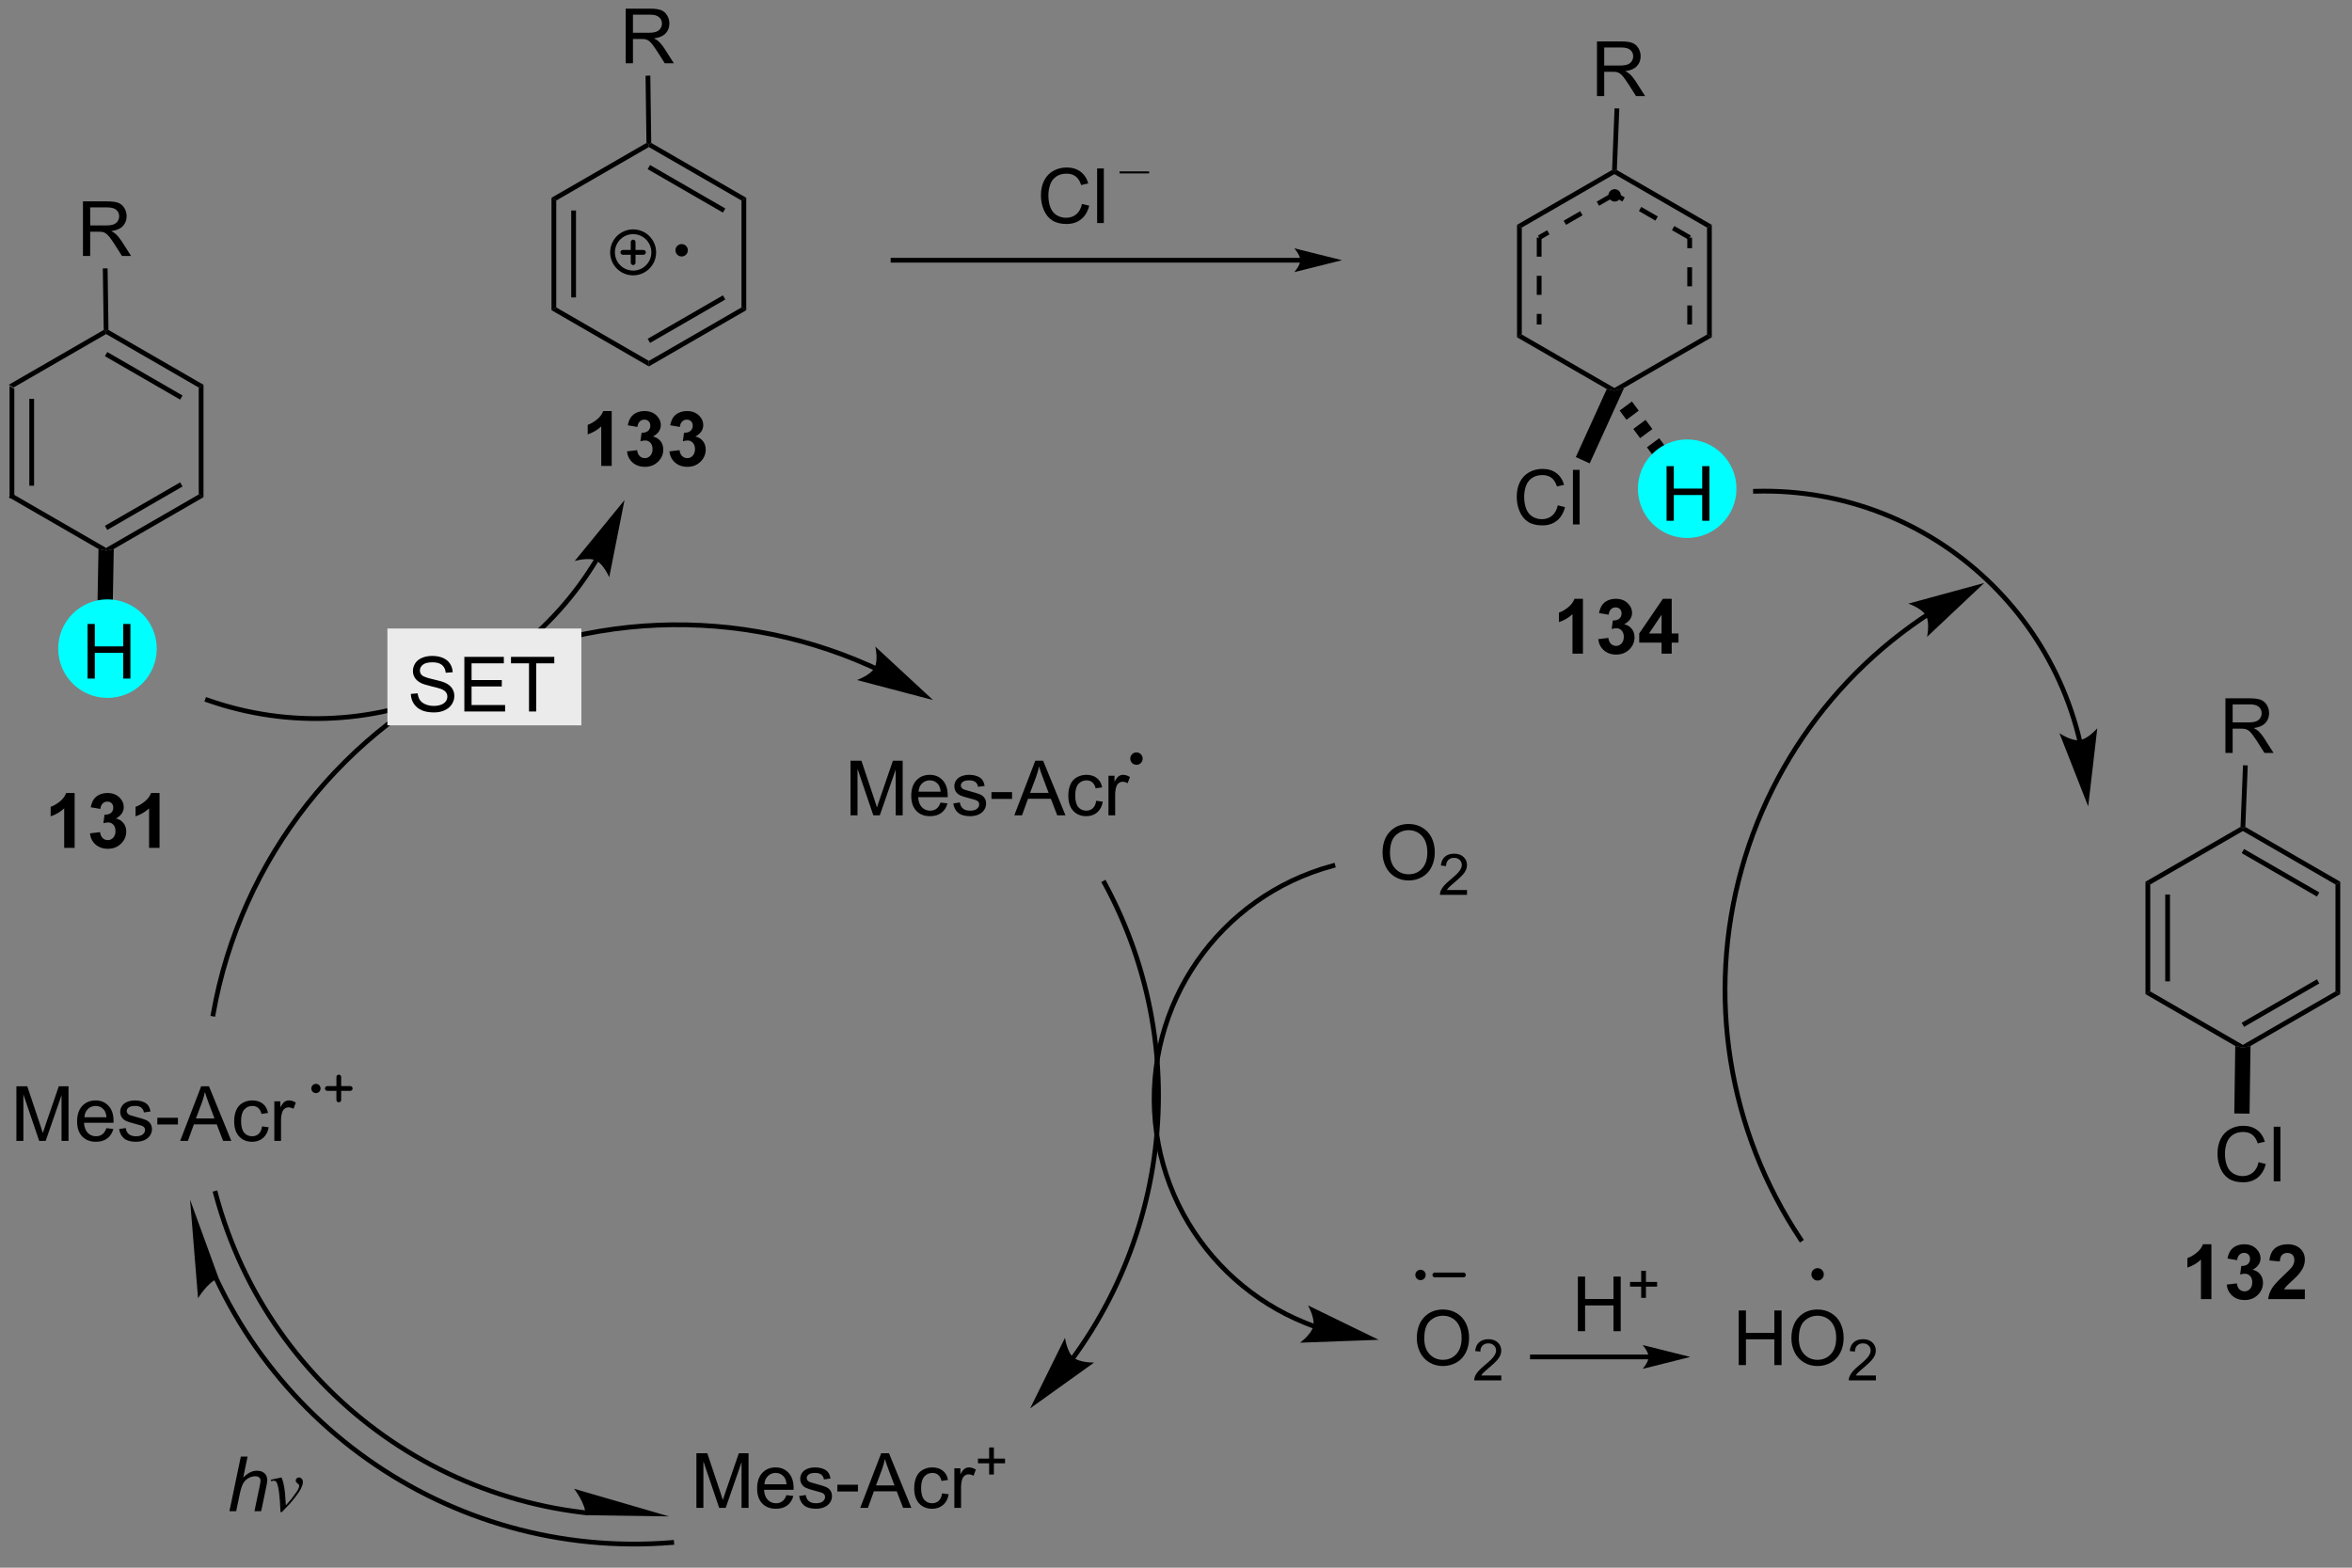 <?xml version="1.0" encoding="UTF-8"?>
<!DOCTYPE svg PUBLIC '-//W3C//DTD SVG 1.0//EN'
          'http://www.w3.org/TR/2001/REC-SVG-20010904/DTD/svg10.dtd'>
<svg stroke-dasharray="none" shape-rendering="auto" xmlns="http://www.w3.org/2000/svg" font-family="'Dialog'" text-rendering="auto" width="90" fill-opacity="1" color-interpolation="auto" color-rendering="auto" preserveAspectRatio="xMidYMid meet" font-size="12px" viewBox="0 0 90 60" fill="black" xmlns:xlink="http://www.w3.org/1999/xlink" stroke="black" image-rendering="auto" stroke-miterlimit="10" stroke-linecap="square" stroke-linejoin="miter" font-style="normal" stroke-width="1" height="60" stroke-dashoffset="0" font-weight="normal" stroke-opacity="1"
><rect x="0" y="0" width="90" height="60" fill="#808080" stroke="none"/><!--Generated by the Batik Graphics2D SVG Generator--><defs id="genericDefs"
  /><g
  ><defs id="defs1"
    ><clipPath clipPathUnits="userSpaceOnUse" id="clipPath1"
      ><path d="M0.646 1.596 L254.065 1.596 L254.065 170.273 L0.646 170.273 L0.646 1.596 Z"
      /></clipPath
      ><clipPath clipPathUnits="userSpaceOnUse" id="clipPath2"
      ><path d="M71.896 79.247 L71.896 242.969 L318.269 242.969 L318.269 79.247 Z"
      /></clipPath
      ><clipPath clipPathUnits="userSpaceOnUse" id="clipPath3"
      ><path d="M71.896 79.247 L71.896 242.609 L318.269 242.609 L318.269 79.247 Z"
      /></clipPath
    ></defs
    ><g transform="scale(0.355,0.355) translate(-0.646,-1.596) matrix(1.029,0,0,1.029,-73.306,-79.918)"
    ><path d="M72.868 119.659 L73.368 119.948 L73.368 131.159 L72.868 131.448 ZM74.938 120.999 L74.938 130.108 L75.438 130.108 L75.438 120.999 Z" stroke="none" clip-path="url(#clipPath3)"
    /></g
    ><g transform="matrix(0.365,0,0,0.365,-26.263,-28.949)"
    ><path d="M72.868 131.448 L73.368 131.159 L83.077 136.765 L83.077 137.053 L82.28 136.882 Z" stroke="none" clip-path="url(#clipPath3)"
    /></g
    ><g transform="matrix(0.365,0,0,0.365,-26.263,-28.949)"
    ><path d="M83.881 136.878 L83.077 137.053 L83.077 136.765 L92.787 131.159 L93.287 131.448 ZM83.202 134.88 L91.091 130.325 L90.841 129.892 L82.952 134.447 Z" stroke="none" clip-path="url(#clipPath3)"
    /></g
    ><g transform="matrix(0.365,0,0,0.365,-26.263,-28.949)"
    ><path d="M93.287 131.448 L92.787 131.159 L92.787 119.948 L93.287 119.659 Z" stroke="none" clip-path="url(#clipPath3)"
    /></g
    ><g transform="matrix(0.365,0,0,0.365,-26.263,-28.949)"
    ><path d="M93.287 119.659 L92.787 119.948 L83.077 114.342 L83.077 114.053 L83.325 113.908 ZM91.091 120.782 L83.202 116.227 L82.952 116.66 L90.841 121.215 Z" stroke="none" clip-path="url(#clipPath3)"
    /></g
    ><g transform="matrix(0.365,0,0,0.365,-26.263,-28.949)"
    ><path d="M82.825 113.91 L83.077 114.053 L83.077 114.342 L73.368 119.948 L72.868 119.659 Z" stroke="none" clip-path="url(#clipPath3)"
    /></g
    ><g transform="matrix(0.365,0,0,0.365,-26.263,-28.949)"
    ><path d="M80.65 106.154 L80.65 100.428 L83.189 100.428 Q83.955 100.428 84.353 100.581 Q84.752 100.735 84.989 101.126 Q85.228 101.516 85.228 101.99 Q85.228 102.6 84.832 103.019 Q84.439 103.435 83.614 103.547 Q83.916 103.693 84.072 103.834 Q84.403 104.139 84.7 104.594 L85.697 106.154 L84.744 106.154 L83.986 104.962 Q83.653 104.446 83.437 104.172 Q83.223 103.899 83.054 103.79 Q82.885 103.68 82.707 103.639 Q82.58 103.61 82.286 103.61 L81.408 103.61 L81.408 106.154 L80.65 106.154 ZM81.408 102.954 L83.036 102.954 Q83.556 102.954 83.848 102.847 Q84.142 102.74 84.293 102.503 Q84.447 102.266 84.447 101.99 Q84.447 101.584 84.15 101.323 Q83.856 101.06 83.221 101.06 L81.408 101.06 L81.408 102.954 Z" stroke="none" clip-path="url(#clipPath3)"
    /></g
    ><g transform="matrix(0.365,0,0,0.365,-26.263,-28.949)"
    ><path d="M83.325 113.908 L83.077 114.053 L82.825 113.91 L82.733 107.458 L83.233 107.451 Z" stroke="none" clip-path="url(#clipPath3)"
    /></g
    ><g transform="matrix(0.365,0,0,0.365,-26.263,-28.949)"
    ><path d="M129.769 100.05 L130.269 100.338 L130.269 111.55 L129.769 111.838 ZM131.839 101.389 L131.839 110.499 L132.339 110.499 L132.339 101.389 Z" stroke="none" clip-path="url(#clipPath3)"
    /></g
    ><g transform="matrix(0.365,0,0,0.365,-26.263,-28.949)"
    ><path d="M129.769 111.838 L130.269 111.55 L139.978 117.155 L139.978 117.733 Z" stroke="none" clip-path="url(#clipPath3)"
    /></g
    ><g transform="matrix(0.365,0,0,0.365,-26.263,-28.949)"
    ><path d="M139.978 117.733 L139.978 117.155 L149.688 111.55 L150.188 111.838 ZM140.103 115.27 L147.993 110.715 L147.743 110.282 L139.853 114.837 Z" stroke="none" clip-path="url(#clipPath3)"
    /></g
    ><g transform="matrix(0.365,0,0,0.365,-26.263,-28.949)"
    ><path d="M150.188 111.838 L149.688 111.55 L149.688 100.338 L150.188 100.05 Z" stroke="none" clip-path="url(#clipPath3)"
    /></g
    ><g transform="matrix(0.365,0,0,0.365,-26.263,-28.949)"
    ><path d="M150.188 100.05 L149.688 100.338 L139.978 94.733 L139.978 94.444 L140.226 94.299 ZM147.993 101.173 L140.103 96.618 L139.853 97.051 L147.743 101.606 Z" stroke="none" clip-path="url(#clipPath3)"
    /></g
    ><g transform="matrix(0.365,0,0,0.365,-26.263,-28.949)"
    ><path d="M139.726 94.301 L139.978 94.444 L139.978 94.733 L130.269 100.338 L129.769 100.05 Z" stroke="none" clip-path="url(#clipPath3)"
    /></g
    ><g transform="matrix(0.365,0,0,0.365,-26.263,-28.949)"
    ><path d="M137.551 85.946 L137.551 80.219 L140.09 80.219 Q140.856 80.219 141.254 80.373 Q141.653 80.527 141.89 80.917 Q142.129 81.308 142.129 81.782 Q142.129 82.391 141.734 82.811 Q141.34 83.227 140.515 83.339 Q140.817 83.485 140.973 83.626 Q141.304 83.93 141.601 84.386 L142.598 85.946 L141.645 85.946 L140.887 84.753 Q140.554 84.238 140.338 83.964 Q140.124 83.691 139.955 83.581 Q139.786 83.472 139.609 83.43 Q139.481 83.402 139.187 83.402 L138.309 83.402 L138.309 85.946 L137.551 85.946 ZM138.309 82.745 L139.937 82.745 Q140.458 82.745 140.749 82.639 Q141.043 82.532 141.195 82.295 Q141.348 82.058 141.348 81.782 Q141.348 81.376 141.051 81.115 Q140.757 80.852 140.122 80.852 L138.309 80.852 L138.309 82.745 Z" stroke="none" clip-path="url(#clipPath3)"
    /></g
    ><g transform="matrix(0.365,0,0,0.365,-26.263,-28.949)"
    ><path d="M140.226 94.299 L139.978 94.444 L139.726 94.301 L139.631 87.249 L140.131 87.243 Z" stroke="none" clip-path="url(#clipPath3)"
    /></g
    ><g stroke-width="0.5" transform="matrix(0.365,0,0,0.365,-26.263,-28.949)" stroke-linejoin="round" stroke-linecap="round"
    ><path fill="none" d="M138.329 107.935 C137.136 107.935 136.169 106.968 136.169 105.775 C136.169 104.582 137.136 103.615 138.329 103.615 C139.522 103.615 140.489 104.582 140.489 105.775 C140.489 106.968 139.522 107.935 138.329 107.935 M137.249 105.775 L139.409 105.775 M138.329 104.695 L138.329 106.855" clip-path="url(#clipPath3)"
    /></g
    ><g transform="matrix(0.365,0,0,0.365,-26.263,-28.949)"
    ><path d="M143.415 105.956 C143.194 105.956 143.015 105.777 143.015 105.556 C143.015 105.335 143.194 105.156 143.415 105.156 C143.636 105.156 143.815 105.335 143.815 105.556 C143.815 105.777 143.636 105.956 143.415 105.956" stroke="none" clip-path="url(#clipPath3)"
    /></g
    ><g stroke-width="0.5" transform="matrix(0.365,0,0,0.365,-26.263,-28.949)" stroke-linejoin="round" stroke-linecap="round"
    ><path fill="none" d="M143.415 105.956 C143.194 105.956 143.015 105.777 143.015 105.556 C143.015 105.335 143.194 105.156 143.415 105.156 C143.636 105.156 143.815 105.335 143.815 105.556 C143.815 105.777 143.636 105.956 143.415 105.956" clip-path="url(#clipPath3)"
    /></g
    ><g transform="matrix(0.365,0,0,0.365,-26.263,-28.949)"
    ><path d="M230.993 102.888 L231.493 103.177 L231.493 114.388 L230.993 114.677 ZM233.063 104.228 L233.063 106.228 L233.563 106.228 L233.563 104.228 ZM233.063 108.228 L233.063 110.228 L233.563 110.228 L233.563 108.228 ZM233.063 112.228 L233.063 113.338 L233.563 113.338 L233.563 112.228 Z" stroke="none" clip-path="url(#clipPath3)"
    /></g
    ><g transform="matrix(0.365,0,0,0.365,-26.263,-28.949)"
    ><path d="M230.993 114.677 L231.493 114.388 L241.202 119.994 L241.202 120.283 L240.402 120.109 Z" stroke="none" clip-path="url(#clipPath3)"
    /></g
    ><g transform="matrix(0.365,0,0,0.365,-26.263,-28.949)"
    ><path d="M242.216 119.986 L241.202 120.283 L241.202 119.994 L250.912 114.388 L251.412 114.677 Z" stroke="none" clip-path="url(#clipPath3)"
    /></g
    ><g transform="matrix(0.365,0,0,0.365,-26.263,-28.949)"
    ><path d="M251.412 114.677 L250.912 114.388 L250.912 103.177 L251.412 102.888 ZM249.342 113.338 L249.342 111.338 L248.842 111.338 L248.842 113.338 ZM249.342 109.338 L249.342 107.338 L248.842 107.338 L248.842 109.338 ZM249.342 105.338 L249.342 104.228 L248.842 104.228 L248.842 105.338 Z" stroke="none" clip-path="url(#clipPath3)"
    /></g
    ><g transform="matrix(0.365,0,0,0.365,-26.263,-28.949)"
    ><path d="M251.412 102.888 L250.912 103.177 L241.202 97.571 L241.202 97.283 L241.458 97.142 ZM249.217 104.011 L247.484 103.011 L247.234 103.444 L248.967 104.444 ZM245.752 102.011 L244.02 101.011 L243.77 101.444 L245.502 102.444 ZM242.288 100.011 L241.327 99.456 L241.077 99.889 L242.038 100.444 Z" stroke="none" clip-path="url(#clipPath3)"
    /></g
    ><g transform="matrix(0.365,0,0,0.365,-26.263,-28.949)"
    ><path d="M240.958 97.135 L241.202 97.283 L241.202 97.571 L231.493 103.177 L230.993 102.888 ZM241.077 99.456 L239.345 100.456 L239.595 100.889 L241.327 99.889 ZM237.613 101.456 L235.881 102.456 L236.131 102.889 L237.863 101.889 ZM234.149 103.456 L233.188 104.011 L233.438 104.444 L234.399 103.889 Z" stroke="none" clip-path="url(#clipPath3)"
    /></g
    ><g transform="matrix(0.365,0,0,0.365,-26.263,-28.949)"
    ><path d="M239.374 89.383 L239.374 83.657 L241.913 83.657 Q242.679 83.657 243.077 83.811 Q243.476 83.964 243.713 84.355 Q243.952 84.745 243.952 85.219 Q243.952 85.829 243.557 86.248 Q243.163 86.665 242.338 86.777 Q242.64 86.922 242.796 87.063 Q243.127 87.368 243.424 87.823 L244.421 89.383 L243.468 89.383 L242.71 88.191 Q242.377 87.675 242.161 87.402 Q241.947 87.128 241.778 87.019 Q241.609 86.909 241.432 86.868 Q241.304 86.839 241.01 86.839 L240.132 86.839 L240.132 89.383 L239.374 89.383 ZM240.132 86.183 L241.76 86.183 Q242.28 86.183 242.572 86.076 Q242.867 85.969 243.018 85.732 Q243.171 85.495 243.171 85.219 Q243.171 84.813 242.874 84.553 Q242.58 84.29 241.945 84.29 L240.132 84.29 L240.132 86.183 Z" stroke="none" clip-path="url(#clipPath3)"
    /></g
    ><g transform="matrix(0.365,0,0,0.365,-26.263,-28.949)"
    ><path d="M241.458 97.142 L241.202 97.283 L240.958 97.135 L241.216 90.673 L241.716 90.693 Z" stroke="none" clip-path="url(#clipPath3)"
    /></g
    ><g transform="matrix(0.365,0,0,0.365,-26.263,-28.949)"
    ><path d="M208.27 106.348 L165.576 106.348 L165.326 106.348 L165.326 106.848 L165.576 106.848 L208.27 106.848 L208.52 106.848 L208.52 106.348 L208.27 106.348 ZM212.645 106.598 L207.645 105.348 C207.645 105.348 208.27 106.051 208.27 106.598 C208.27 107.145 207.645 107.848 207.645 107.848 Z" stroke="none" clip-path="url(#clipPath3)"
    /></g
    ><g transform="matrix(0.365,0,0,0.365,-26.263,-28.949)"
    ><path d="M241.227 100.197 C241.006 100.197 240.827 100.017 240.827 99.796 C240.827 99.576 241.006 99.397 241.227 99.397 C241.448 99.397 241.627 99.576 241.627 99.796 C241.627 100.017 241.448 100.197 241.227 100.197" stroke="none" clip-path="url(#clipPath3)"
    /></g
    ><g stroke-width="0.5" transform="matrix(0.365,0,0,0.365,-26.263,-28.949)" stroke-linejoin="round" stroke-linecap="round"
    ><path fill="none" d="M241.227 100.197 C241.006 100.197 240.827 100.017 240.827 99.796 C240.827 99.576 241.006 99.397 241.227 99.397 C241.448 99.397 241.627 99.576 241.627 99.796 C241.627 100.017 241.448 100.197 241.227 100.197" clip-path="url(#clipPath3)"
    /></g
    ><g transform="matrix(0.365,0,0,0.365,-26.263,-28.949)"
    ><path d="M235.267 132.298 L236.024 132.488 Q235.788 133.423 235.168 133.915 Q234.548 134.404 233.655 134.404 Q232.728 134.404 232.147 134.027 Q231.569 133.649 231.264 132.935 Q230.962 132.219 230.962 131.399 Q230.962 130.503 231.303 129.839 Q231.647 129.173 232.277 128.826 Q232.907 128.48 233.665 128.48 Q234.524 128.48 235.111 128.917 Q235.696 129.355 235.928 130.149 L235.181 130.323 Q234.983 129.698 234.603 129.415 Q234.225 129.128 233.649 129.128 Q232.991 129.128 232.545 129.446 Q232.103 129.761 231.923 130.295 Q231.743 130.829 231.743 131.394 Q231.743 132.126 231.957 132.67 Q232.17 133.214 232.618 133.485 Q233.069 133.753 233.592 133.753 Q234.228 133.753 234.668 133.386 Q235.111 133.019 235.267 132.298 ZM236.854 134.305 L236.854 128.579 L237.557 128.579 L237.557 134.305 L236.854 134.305 Z" stroke="none" clip-path="url(#clipPath3)"
    /></g
    ><g transform="matrix(0.365,0,0,0.365,-26.263,-28.949)"
    ><path d="M240.402 120.109 L241.202 120.283 L242.216 119.986 L238.613 127.903 L237.156 127.24 Z" stroke="none" clip-path="url(#clipPath3)"
    /></g
    ><g transform="matrix(0.365,0,0,0.365,-26.263,-28.949)"
    ><path d="M243.037 121.411 L243.752 122.374 L242.468 123.328 L241.752 122.365 ZM244.467 123.338 L245.183 124.301 L243.898 125.255 L243.183 124.291 ZM245.898 125.264 L246.613 126.227 L245.328 127.181 L244.613 126.218 ZM247.328 127.19 L248.043 128.153 L246.759 129.107 L246.044 128.144 ZM248.759 129.116 L249.474 130.079 L248.189 131.033 L247.474 130.07 Z" stroke="none" clip-path="url(#clipPath3)"
    /></g
    ><g transform="matrix(0.365,0,0,0.365,-26.263,-28.949)"
    ><path d="M296.878 171.768 L297.378 172.057 L297.378 183.268 L296.878 183.557 ZM298.949 173.108 L298.949 182.218 L299.449 182.218 L299.449 173.108 Z" stroke="none" clip-path="url(#clipPath3)"
    /></g
    ><g transform="matrix(0.365,0,0,0.365,-26.263,-28.949)"
    ><path d="M296.878 183.557 L297.378 183.268 L307.088 188.874 L307.088 189.163 L306.29 188.991 Z" stroke="none" clip-path="url(#clipPath3)"
    /></g
    ><g transform="matrix(0.365,0,0,0.365,-26.263,-28.949)"
    ><path d="M307.89 188.988 L307.088 189.163 L307.088 188.874 L316.797 183.268 L317.297 183.557 ZM307.213 186.989 L315.102 182.434 L314.852 182.001 L306.963 186.556 Z" stroke="none" clip-path="url(#clipPath3)"
    /></g
    ><g transform="matrix(0.365,0,0,0.365,-26.263,-28.949)"
    ><path d="M317.297 183.557 L316.797 183.268 L316.797 172.057 L317.297 171.768 Z" stroke="none" clip-path="url(#clipPath3)"
    /></g
    ><g transform="matrix(0.365,0,0,0.365,-26.263,-28.949)"
    ><path d="M317.297 171.768 L316.797 172.057 L307.088 166.452 L307.088 166.163 L307.344 166.022 ZM315.102 172.891 L307.213 168.337 L306.963 168.77 L314.852 173.324 Z" stroke="none" clip-path="url(#clipPath3)"
    /></g
    ><g transform="matrix(0.365,0,0,0.365,-26.263,-28.949)"
    ><path d="M306.843 166.015 L307.088 166.163 L307.088 166.452 L297.378 172.057 L296.878 171.768 Z" stroke="none" clip-path="url(#clipPath3)"
    /></g
    ><g transform="matrix(0.365,0,0,0.365,-26.263,-28.949)"
    ><path d="M305.26 158.264 L305.26 152.537 L307.799 152.537 Q308.564 152.537 308.963 152.691 Q309.361 152.844 309.598 153.235 Q309.838 153.626 309.838 154.1 Q309.838 154.709 309.442 155.128 Q309.049 155.545 308.223 155.657 Q308.525 155.803 308.682 155.943 Q309.012 156.248 309.309 156.704 L310.307 158.264 L309.353 158.264 L308.596 157.071 Q308.262 156.555 308.046 156.282 Q307.833 156.008 307.663 155.899 Q307.494 155.79 307.317 155.748 Q307.189 155.719 306.895 155.719 L306.017 155.719 L306.017 158.264 L305.26 158.264 ZM306.017 155.063 L307.645 155.063 Q308.166 155.063 308.458 154.956 Q308.752 154.85 308.903 154.613 Q309.057 154.376 309.057 154.1 Q309.057 153.693 308.76 153.433 Q308.465 153.17 307.83 153.17 L306.017 153.17 L306.017 155.063 Z" stroke="none" clip-path="url(#clipPath3)"
    /></g
    ><g transform="matrix(0.365,0,0,0.365,-26.263,-28.949)"
    ><path d="M307.344 166.022 L307.088 166.163 L306.843 166.015 L307.102 159.554 L307.601 159.574 Z" stroke="none" clip-path="url(#clipPath3)"
    /></g
    ><g transform="matrix(0.365,0,0,0.365,-26.263,-28.949)"
    ><path d="M308.734 201.178 L309.491 201.368 Q309.255 202.303 308.635 202.795 Q308.015 203.285 307.122 203.285 Q306.195 203.285 305.614 202.907 Q305.036 202.529 304.731 201.816 Q304.429 201.1 304.429 200.279 Q304.429 199.383 304.77 198.719 Q305.114 198.053 305.744 197.706 Q306.374 197.36 307.132 197.36 Q307.991 197.36 308.577 197.798 Q309.163 198.235 309.395 199.029 L308.648 199.204 Q308.45 198.579 308.07 198.295 Q307.692 198.008 307.116 198.008 Q306.458 198.008 306.012 198.326 Q305.57 198.641 305.39 199.175 Q305.21 199.709 305.21 200.274 Q305.21 201.006 305.424 201.55 Q305.637 202.094 306.085 202.365 Q306.536 202.633 307.059 202.633 Q307.695 202.633 308.135 202.266 Q308.577 201.899 308.734 201.178 ZM310.321 203.185 L310.321 197.459 L311.024 197.459 L311.024 203.185 L310.321 203.185 Z" stroke="none" clip-path="url(#clipPath3)"
    /></g
    ><g transform="matrix(0.365,0,0,0.365,-26.263,-28.949)"
    ><path d="M306.29 188.991 L307.088 189.163 L307.89 188.988 L307.788 196.089 L306.188 196.066 Z" stroke="none" clip-path="url(#clipPath3)"
    /></g
    ><g transform="matrix(0.365,0,0,0.365,-26.263,-28.949)"
    ><path d="M220.489 219.663 Q220.489 218.236 221.255 217.431 Q222.02 216.624 223.231 216.624 Q224.023 216.624 224.658 217.004 Q225.296 217.382 225.63 218.059 Q225.966 218.736 225.966 219.595 Q225.966 220.468 225.614 221.155 Q225.263 221.843 224.617 222.197 Q223.974 222.551 223.226 222.551 Q222.419 222.551 221.781 222.16 Q221.145 221.767 220.817 221.093 Q220.489 220.416 220.489 219.663 ZM221.27 219.673 Q221.27 220.71 221.825 221.306 Q222.382 221.9 223.224 221.9 Q224.078 221.9 224.63 221.298 Q225.184 220.697 225.184 219.593 Q225.184 218.892 224.947 218.371 Q224.71 217.85 224.255 217.564 Q223.802 217.275 223.234 217.275 Q222.429 217.275 221.849 217.83 Q221.27 218.382 221.27 219.673 Z" stroke="none" clip-path="url(#clipPath3)"
    /></g
    ><g transform="matrix(0.365,0,0,0.365,-26.263,-28.949)"
    ><path d="M229.345 223.544 L229.345 224.052 L226.505 224.052 Q226.5 223.861 226.568 223.685 Q226.675 223.396 226.914 223.114 Q227.154 222.833 227.605 222.464 Q228.304 221.89 228.55 221.554 Q228.797 221.218 228.797 220.919 Q228.797 220.607 228.572 220.392 Q228.349 220.175 227.988 220.175 Q227.607 220.175 227.379 220.404 Q227.15 220.632 227.148 221.036 L226.605 220.982 Q226.662 220.374 227.025 220.058 Q227.388 219.739 228 219.739 Q228.619 219.739 228.978 220.083 Q229.339 220.425 229.339 220.931 Q229.339 221.189 229.234 221.439 Q229.129 221.687 228.882 221.962 Q228.638 222.238 228.07 222.718 Q227.595 223.117 227.46 223.259 Q227.326 223.402 227.238 223.544 L229.345 223.544 Z" stroke="none" clip-path="url(#clipPath3)"
    /></g
    ><g transform="matrix(0.365,0,0,0.365,-26.263,-28.949)"
    ><path d="M244.787 221.348 L232.607 221.348 L232.357 221.348 L232.357 221.848 L232.607 221.848 L244.787 221.848 L245.037 221.848 L245.037 221.348 L244.787 221.348 ZM249.162 221.598 L244.162 220.348 C244.162 220.348 244.787 221.051 244.787 221.598 C244.787 222.145 244.162 222.848 244.162 222.848 Z" stroke="none" clip-path="url(#clipPath3)"
    /></g
    ><g transform="matrix(0.365,0,0,0.365,-26.263,-28.949)"
    ><path d="M237.371 218.898 L237.371 213.172 L238.129 213.172 L238.129 215.523 L241.105 215.523 L241.105 213.172 L241.863 213.172 L241.863 218.898 L241.105 218.898 L241.105 216.198 L238.129 216.198 L238.129 218.898 L237.371 218.898 Z" stroke="none" clip-path="url(#clipPath3)"
    /></g
    ><g transform="matrix(0.365,0,0,0.365,-26.263,-28.949)"
    ><path d="M244.011 215.403 L244.011 214.225 L242.841 214.225 L242.841 213.733 L244.011 213.733 L244.011 212.565 L244.509 212.565 L244.509 213.733 L245.677 213.733 L245.677 214.225 L244.509 214.225 L244.509 215.403 L244.011 215.403 Z" stroke="none" clip-path="url(#clipPath3)"
    /></g
    ><g transform="matrix(0.365,0,0,0.365,-26.263,-28.949)"
    ><path d="M82.28 136.882 L83.077 137.053 L83.881 136.878 L83.72 145.545 L82.12 145.516 Z" stroke="none" clip-path="url(#clipPath3)"
    /></g
    ><g transform="matrix(0.365,0,0,0.365,-26.263,-28.949)"
    ><path d="M254.234 222.452 L254.234 216.725 L254.992 216.725 L254.992 219.077 L257.968 219.077 L257.968 216.725 L258.726 216.725 L258.726 222.452 L257.968 222.452 L257.968 219.751 L254.992 219.751 L254.992 222.452 L254.234 222.452 ZM259.759 219.663 Q259.759 218.236 260.524 217.431 Q261.29 216.624 262.501 216.624 Q263.292 216.624 263.928 217.004 Q264.566 217.382 264.899 218.059 Q265.235 218.736 265.235 219.595 Q265.235 220.468 264.884 221.155 Q264.532 221.843 263.886 222.197 Q263.243 222.551 262.495 222.551 Q261.688 222.551 261.05 222.16 Q260.415 221.767 260.087 221.093 Q259.759 220.416 259.759 219.663 ZM260.54 219.673 Q260.54 220.71 261.094 221.306 Q261.652 221.9 262.493 221.9 Q263.347 221.9 263.899 221.298 Q264.454 220.697 264.454 219.593 Q264.454 218.892 264.217 218.371 Q263.98 217.85 263.524 217.564 Q263.071 217.275 262.503 217.275 Q261.699 217.275 261.118 217.83 Q260.54 218.382 260.54 219.673 Z" stroke="none" clip-path="url(#clipPath3)"
    /></g
    ><g transform="matrix(0.365,0,0,0.365,-26.263,-28.949)"
    ><path d="M268.615 223.544 L268.615 224.052 L265.775 224.052 Q265.769 223.861 265.837 223.685 Q265.945 223.396 266.183 223.114 Q266.423 222.833 266.875 222.464 Q267.574 221.89 267.82 221.554 Q268.066 221.218 268.066 220.919 Q268.066 220.607 267.841 220.392 Q267.619 220.175 267.257 220.175 Q266.877 220.175 266.648 220.404 Q266.42 220.632 266.418 221.036 L265.875 220.982 Q265.931 220.374 266.295 220.058 Q266.658 219.739 267.269 219.739 Q267.888 219.739 268.248 220.083 Q268.609 220.425 268.609 220.931 Q268.609 221.189 268.503 221.439 Q268.398 221.687 268.152 221.962 Q267.908 222.238 267.339 222.718 Q266.865 223.117 266.73 223.259 Q266.595 223.402 266.507 223.544 L268.615 223.544 Z" stroke="none" clip-path="url(#clipPath3)"
    /></g
    ><g transform="matrix(0.365,0,0,0.365,-26.263,-28.949)"
    ><path d="M262.505 213.338 C262.284 213.338 262.105 213.159 262.105 212.938 C262.105 212.717 262.284 212.538 262.505 212.538 C262.726 212.538 262.905 212.717 262.905 212.938 C262.905 213.159 262.726 213.338 262.505 213.338" stroke="none" clip-path="url(#clipPath3)"
    /></g
    ><g stroke-width="0.5" transform="matrix(0.365,0,0,0.365,-26.263,-28.949)" stroke-linejoin="round" stroke-linecap="round"
    ><path fill="none" d="M262.505 213.338 C262.284 213.338 262.105 213.159 262.105 212.938 C262.105 212.717 262.284 212.538 262.505 212.538 C262.726 212.538 262.905 212.717 262.905 212.938 C262.905 213.159 262.726 213.338 262.505 213.338" clip-path="url(#clipPath3)"
    /></g
    ><g transform="matrix(0.365,0,0,0.365,-26.263,-28.949)"
    ><path d="M185.386 100.692 L186.143 100.882 Q185.906 101.817 185.287 102.31 Q184.667 102.799 183.774 102.799 Q182.847 102.799 182.266 102.422 Q181.688 102.044 181.383 101.33 Q181.081 100.614 181.081 99.794 Q181.081 98.898 181.422 98.234 Q181.766 97.567 182.396 97.221 Q183.026 96.875 183.784 96.875 Q184.643 96.875 185.229 97.312 Q185.815 97.75 186.047 98.544 L185.3 98.718 Q185.102 98.093 184.722 97.81 Q184.344 97.523 183.768 97.523 Q183.11 97.523 182.664 97.841 Q182.222 98.156 182.042 98.69 Q181.862 99.224 181.862 99.789 Q181.862 100.52 182.076 101.065 Q182.289 101.609 182.737 101.88 Q183.188 102.148 183.711 102.148 Q184.347 102.148 184.787 101.781 Q185.229 101.414 185.386 100.692 ZM186.973 102.7 L186.973 96.974 L187.676 96.974 L187.676 102.7 L186.973 102.7 Z" stroke="none" clip-path="url(#clipPath3)"
    /></g
    ><g fill="aqua" transform="matrix(0.365,0,0,0.365,-26.263,-28.949)" stroke="aqua"
    ><path d="M248.832 135.473 C246.116 135.473 243.915 133.272 243.915 130.556 C243.915 127.841 246.116 125.64 248.832 125.64 C251.547 125.64 253.748 127.841 253.748 130.556 C253.748 133.272 251.547 135.473 248.832 135.473" stroke="none" clip-path="url(#clipPath3)"
    /></g
    ><g fill="aqua" stroke-width="0.5" transform="matrix(0.365,0,0,0.365,-26.263,-28.949)" stroke-linecap="round" stroke="aqua" stroke-linejoin="round"
    ><path fill="none" d="M248.832 135.473 C246.116 135.473 243.915 133.272 243.915 130.556 C243.915 127.841 246.116 125.64 248.832 125.64 C251.547 125.64 253.748 127.841 253.748 130.556 C253.748 133.272 251.547 135.473 248.832 135.473" clip-path="url(#clipPath3)"
    /></g
    ><g fill="aqua" transform="matrix(0.365,0,0,0.365,-26.263,-28.949)" stroke="aqua"
    ><path d="M83.219 152.244 C80.504 152.244 78.303 150.043 78.303 147.327 C78.303 144.612 80.504 142.41 83.219 142.41 C85.935 142.41 88.136 144.612 88.136 147.327 C88.136 150.043 85.935 152.244 83.219 152.244" stroke="none" clip-path="url(#clipPath3)"
    /></g
    ><g fill="aqua" stroke-width="0.5" transform="matrix(0.365,0,0,0.365,-26.263,-28.949)" stroke-linecap="round" stroke="aqua" stroke-linejoin="round"
    ><path fill="none" d="M83.219 152.244 C80.504 152.244 78.303 150.043 78.303 147.327 C78.303 144.612 80.504 142.41 83.219 142.41 C85.935 142.41 88.136 144.612 88.136 147.327 C88.136 150.043 85.935 152.244 83.219 152.244" clip-path="url(#clipPath3)"
    /></g
    ><g transform="matrix(0.365,0,0,0.365,-26.263,-28.949)"
    ><path d="M246.671 133.919 L246.671 128.192 L247.429 128.192 L247.429 130.544 L250.406 130.544 L250.406 128.192 L251.163 128.192 L251.163 133.919 L250.406 133.919 L250.406 131.219 L247.429 131.219 L247.429 133.919 L246.671 133.919 Z" stroke="none" clip-path="url(#clipPath3)"
    /></g
    ><g transform="matrix(0.365,0,0,0.365,-26.263,-28.949)"
    ><path d="M81.135 150.466 L81.135 144.739 L81.893 144.739 L81.893 147.091 L84.869 147.091 L84.869 144.739 L85.627 144.739 L85.627 150.466 L84.869 150.466 L84.869 147.765 L81.893 147.765 L81.893 150.466 L81.135 150.466 Z" stroke="none" clip-path="url(#clipPath3)"
    /></g
    ><g transform="matrix(0.365,0,0,0.365,-26.263,-28.949)"
    ><path d="M161.12 164.802 L161.12 159.075 L162.261 159.075 L163.617 163.13 Q163.805 163.695 163.891 163.976 Q163.987 163.664 164.196 163.059 L165.565 159.075 L166.586 159.075 L166.586 164.802 L165.854 164.802 L165.854 160.007 L164.19 164.802 L163.508 164.802 L161.852 159.927 L161.852 164.802 L161.12 164.802 ZM170.558 163.466 L171.284 163.554 Q171.112 164.192 170.646 164.544 Q170.183 164.895 169.461 164.895 Q168.55 164.895 168.016 164.335 Q167.485 163.773 167.485 162.762 Q167.485 161.716 168.024 161.137 Q168.563 160.559 169.422 160.559 Q170.253 160.559 170.779 161.127 Q171.308 161.692 171.308 162.718 Q171.308 162.781 171.305 162.906 L168.211 162.906 Q168.25 163.591 168.597 163.955 Q168.946 164.317 169.464 164.317 Q169.852 164.317 170.125 164.114 Q170.399 163.911 170.558 163.466 ZM168.25 162.328 L170.565 162.328 Q170.518 161.804 170.3 161.544 Q169.964 161.137 169.43 161.137 Q168.946 161.137 168.615 161.463 Q168.284 161.786 168.25 162.328 ZM171.887 163.562 L172.582 163.453 Q172.64 163.872 172.908 164.096 Q173.176 164.317 173.655 164.317 Q174.14 164.317 174.374 164.119 Q174.608 163.921 174.608 163.656 Q174.608 163.419 174.403 163.281 Q174.257 163.187 173.684 163.044 Q172.91 162.849 172.611 162.705 Q172.311 162.562 172.158 162.312 Q172.004 162.059 172.004 161.755 Q172.004 161.476 172.129 161.242 Q172.257 161.005 172.476 160.849 Q172.64 160.726 172.923 160.643 Q173.207 160.559 173.53 160.559 Q174.02 160.559 174.387 160.7 Q174.757 160.841 174.931 161.08 Q175.108 161.32 175.176 161.724 L174.488 161.817 Q174.442 161.497 174.215 161.317 Q173.991 161.137 173.582 161.137 Q173.098 161.137 172.89 161.299 Q172.684 161.458 172.684 161.671 Q172.684 161.809 172.77 161.919 Q172.856 162.031 173.038 162.106 Q173.145 162.145 173.66 162.286 Q174.405 162.484 174.7 162.612 Q174.996 162.739 175.163 162.981 Q175.332 163.224 175.332 163.583 Q175.332 163.934 175.127 164.244 Q174.921 164.554 174.533 164.726 Q174.147 164.895 173.66 164.895 Q172.851 164.895 172.426 164.559 Q172.004 164.224 171.887 163.562 ZM175.895 163.083 L175.895 162.375 L178.054 162.375 L178.054 163.083 L175.895 163.083 ZM178.291 164.802 L180.491 159.075 L181.309 159.075 L183.653 164.802 L182.788 164.802 L182.121 163.067 L179.726 163.067 L179.098 164.802 L178.291 164.802 ZM179.944 162.45 L181.887 162.45 L181.288 160.864 Q181.015 160.14 180.882 159.677 Q180.772 160.226 180.575 160.77 L179.944 162.45 ZM186.874 163.281 L187.567 163.372 Q187.452 164.085 186.986 164.492 Q186.52 164.895 185.84 164.895 Q184.988 164.895 184.47 164.338 Q183.952 163.781 183.952 162.742 Q183.952 162.07 184.173 161.567 Q184.397 161.062 184.853 160.812 Q185.309 160.559 185.843 160.559 Q186.52 160.559 186.95 160.901 Q187.379 161.242 187.499 161.872 L186.817 161.976 Q186.718 161.559 186.47 161.349 Q186.223 161.137 185.871 161.137 Q185.34 161.137 185.007 161.518 Q184.676 161.898 184.676 162.724 Q184.676 163.559 184.996 163.94 Q185.317 164.317 185.832 164.317 Q186.246 164.317 186.522 164.065 Q186.801 163.809 186.874 163.281 ZM188.16 164.802 L188.16 160.653 L188.793 160.653 L188.793 161.281 Q189.035 160.841 189.238 160.7 Q189.444 160.559 189.692 160.559 Q190.046 160.559 190.413 160.786 L190.171 161.437 Q189.913 161.286 189.655 161.286 Q189.426 161.286 189.241 161.424 Q189.059 161.562 188.981 161.809 Q188.863 162.184 188.863 162.63 L188.863 164.802 L188.16 164.802 Z" stroke="none" clip-path="url(#clipPath3)"
    /></g
    ><g transform="matrix(0.365,0,0,0.365,-26.263,-28.949)"
    ><path d="M144.963 237.424 L144.963 231.697 L146.104 231.697 L147.46 235.752 Q147.648 236.317 147.734 236.598 Q147.83 236.286 148.039 235.681 L149.409 231.697 L150.429 231.697 L150.429 237.424 L149.697 237.424 L149.697 232.629 L148.034 237.424 L147.351 237.424 L145.695 232.549 L145.695 237.424 L144.963 237.424 ZM154.401 236.088 L155.127 236.176 Q154.955 236.814 154.489 237.166 Q154.026 237.517 153.304 237.517 Q152.393 237.517 151.859 236.958 Q151.328 236.395 151.328 235.385 Q151.328 234.338 151.867 233.76 Q152.406 233.181 153.265 233.181 Q154.096 233.181 154.622 233.749 Q155.151 234.314 155.151 235.34 Q155.151 235.403 155.148 235.528 L152.054 235.528 Q152.093 236.213 152.44 236.577 Q152.789 236.939 153.307 236.939 Q153.695 236.939 153.968 236.736 Q154.242 236.533 154.401 236.088 ZM152.093 234.95 L154.409 234.95 Q154.362 234.426 154.143 234.166 Q153.807 233.76 153.273 233.76 Q152.789 233.76 152.458 234.085 Q152.127 234.408 152.093 234.95 ZM155.73 236.184 L156.425 236.075 Q156.483 236.494 156.751 236.718 Q157.019 236.939 157.498 236.939 Q157.983 236.939 158.217 236.741 Q158.451 236.543 158.451 236.278 Q158.451 236.041 158.246 235.903 Q158.1 235.809 157.527 235.666 Q156.754 235.47 156.454 235.327 Q156.155 235.184 156.001 234.934 Q155.847 234.681 155.847 234.377 Q155.847 234.098 155.972 233.864 Q156.1 233.627 156.319 233.47 Q156.483 233.348 156.767 233.265 Q157.05 233.181 157.373 233.181 Q157.863 233.181 158.23 233.322 Q158.6 233.463 158.774 233.702 Q158.951 233.942 159.019 234.345 L158.332 234.439 Q158.285 234.119 158.058 233.939 Q157.834 233.76 157.425 233.76 Q156.941 233.76 156.733 233.921 Q156.527 234.08 156.527 234.293 Q156.527 234.431 156.613 234.541 Q156.699 234.653 156.881 234.728 Q156.988 234.767 157.504 234.908 Q158.248 235.106 158.543 235.233 Q158.839 235.361 159.006 235.603 Q159.175 235.845 159.175 236.205 Q159.175 236.556 158.97 236.866 Q158.764 237.176 158.376 237.348 Q157.99 237.517 157.504 237.517 Q156.694 237.517 156.269 237.181 Q155.847 236.845 155.73 236.184 ZM159.738 235.705 L159.738 234.996 L161.897 234.996 L161.897 235.705 L159.738 235.705 ZM162.134 237.424 L164.334 231.697 L165.152 231.697 L167.496 237.424 L166.631 237.424 L165.964 235.689 L163.569 235.689 L162.941 237.424 L162.134 237.424 ZM163.787 235.072 L165.73 235.072 L165.131 233.486 Q164.858 232.762 164.725 232.299 Q164.615 232.848 164.418 233.392 L163.787 235.072 ZM170.717 235.903 L171.41 235.994 Q171.295 236.708 170.829 237.114 Q170.363 237.517 169.683 237.517 Q168.832 237.517 168.313 236.96 Q167.795 236.403 167.795 235.364 Q167.795 234.692 168.017 234.189 Q168.24 233.684 168.696 233.434 Q169.152 233.181 169.686 233.181 Q170.363 233.181 170.793 233.523 Q171.222 233.864 171.342 234.494 L170.66 234.598 Q170.561 234.181 170.313 233.97 Q170.066 233.76 169.714 233.76 Q169.183 233.76 168.85 234.14 Q168.519 234.52 168.519 235.345 Q168.519 236.181 168.839 236.562 Q169.16 236.939 169.675 236.939 Q170.089 236.939 170.365 236.687 Q170.644 236.431 170.717 235.903 ZM172.004 237.424 L172.004 233.275 L172.636 233.275 L172.636 233.903 Q172.879 233.463 173.082 233.322 Q173.287 233.181 173.535 233.181 Q173.889 233.181 174.256 233.408 L174.014 234.059 Q173.756 233.908 173.498 233.908 Q173.269 233.908 173.084 234.046 Q172.902 234.184 172.824 234.431 Q172.707 234.806 172.707 235.252 L172.707 237.424 L172.004 237.424 Z" stroke="none" clip-path="url(#clipPath3)"
    /></g
    ><g transform="matrix(0.365,0,0,0.365,-26.263,-28.949)"
    ><path d="M175.651 233.928 L175.651 232.75 L174.481 232.75 L174.481 232.258 L175.651 232.258 L175.651 231.09 L176.149 231.09 L176.149 232.258 L177.317 232.258 L177.317 232.75 L176.149 232.75 L176.149 233.928 L175.651 233.928 Z" stroke="none" clip-path="url(#clipPath3)"
    /></g
    ><g transform="matrix(0.365,0,0,0.365,-26.263,-28.949)"
    ><path d="M96.006 237.77 L97.201 232.043 L97.91 232.043 L97.451 234.241 Q97.847 233.858 98.186 233.694 Q98.527 233.528 98.886 233.528 Q99.402 233.528 99.686 233.798 Q99.972 234.069 99.972 234.515 Q99.972 234.733 99.847 235.319 L99.334 237.77 L98.628 237.77 L99.154 235.257 Q99.269 234.71 99.269 234.569 Q99.269 234.366 99.128 234.239 Q98.988 234.108 98.722 234.108 Q98.339 234.108 97.99 234.312 Q97.644 234.512 97.446 234.861 Q97.248 235.21 97.084 235.989 L96.714 237.77 L96.006 237.77 Z" stroke="none" clip-path="url(#clipPath3)"
    /></g
    ><g transform="matrix(0.365,0,0,0.365,-26.263,-28.949)"
    ><path d="M100.338 234.476 L101.468 234.233 Q101.588 234.523 101.663 234.825 Q101.767 235.265 101.835 235.871 Q101.866 236.176 101.921 237.161 Q102.408 236.621 102.502 236.491 Q103.017 235.793 103.096 235.671 Q103.226 235.465 103.275 235.309 Q103.32 235.192 103.32 235.085 Q103.32 234.983 103.137 234.851 Q102.955 234.718 102.955 234.554 Q102.955 234.429 103.054 234.332 Q103.156 234.233 103.291 234.233 Q103.455 234.233 103.58 234.369 Q103.705 234.504 103.705 234.702 Q103.705 234.903 103.642 235.085 Q103.541 235.382 103.262 235.812 Q102.986 236.239 102.369 236.957 Q102.291 237.046 101.502 237.864 L101.359 237.864 Q101.265 235.39 100.968 234.778 Q100.869 234.577 100.642 234.577 Q100.546 234.577 100.366 234.614 L100.338 234.476 Z" stroke="none" clip-path="url(#clipPath3)"
    /></g
    ><g transform="matrix(0.365,0,0,0.365,-26.263,-28.949)"
    ><path d="M163.74 149.121 L163.734 149.119 L163.724 149.114 C163.694 149.101 163.666 149.088 163.637 149.074 C163.578 149.047 163.52 149.021 163.462 148.994 C163.345 148.942 163.229 148.889 163.112 148.838 C162.645 148.63 162.174 148.43 161.702 148.238 C160.757 147.853 159.803 147.499 158.84 147.174 C154.99 145.876 151.007 145.061 146.985 144.735 C138.939 144.082 130.736 145.389 123.112 148.715 C115.488 152.04 108.95 157.163 103.954 163.504 C98.959 169.844 95.508 177.4 94.059 185.59 L94.015 185.837 L94.508 185.923 L94.551 185.677 C95.986 177.569 99.403 170.089 104.347 163.813 C109.291 157.538 115.764 152.465 123.312 149.173 C130.86 145.881 138.981 144.588 146.944 145.233 C150.926 145.556 154.869 146.363 158.681 147.648 C159.634 147.969 160.578 148.32 161.514 148.701 C161.982 148.892 162.446 149.089 162.909 149.295 C163.025 149.346 163.14 149.398 163.256 149.45 C163.313 149.476 163.371 149.502 163.428 149.529 C163.457 149.542 163.486 149.555 163.515 149.568 L163.525 149.573 L163.531 149.576 L163.758 149.68 L163.967 149.226 L163.74 149.121 ZM169.769 152.718 L163.72 147.113 C163.72 147.113 164.055 148.581 163.633 149.347 C163.212 150.114 161.794 150.619 161.794 150.619 Z" stroke="none" clip-path="url(#clipPath3)"
    /></g
    ><g transform="matrix(0.365,0,0,0.365,-26.263,-28.949)"
    ><path d="M184.68 221.805 L184.681 221.803 L184.686 221.796 L184.695 221.784 C184.718 221.752 184.741 221.72 184.764 221.688 C184.857 221.56 184.948 221.432 185.039 221.304 C186.497 219.244 187.774 217.088 188.867 214.856 C191.053 210.394 192.504 205.635 193.193 200.768 C194.571 191.034 192.899 180.869 187.968 171.784 L187.848 171.564 L187.409 171.803 L187.528 172.022 C192.409 181.013 194.06 191.07 192.698 200.698 C192.016 205.512 190.581 210.221 188.418 214.636 C187.337 216.843 186.073 218.977 184.631 221.014 C184.541 221.142 184.451 221.269 184.359 221.395 C184.336 221.427 184.313 221.459 184.29 221.49 L184.282 221.502 L184.277 221.509 L184.277 221.509 L184.129 221.71 L184.532 222.006 L184.68 221.805 ZM179.951 226.989 L186.654 222.185 C186.654 222.185 185.149 222.219 184.482 221.653 C183.815 221.086 183.604 219.596 183.604 219.596 Z" stroke="none" clip-path="url(#clipPath3)"
    /></g
    ><g transform="matrix(0.365,0,0,0.365,-26.263,-28.949)"
    ><path d="M94.418 213.538 L94.418 213.539 L94.42 213.544 L94.427 213.559 C94.447 213.599 94.465 213.639 94.485 213.68 C94.523 213.76 94.561 213.841 94.6 213.921 C94.677 214.082 94.755 214.242 94.834 214.402 C94.992 214.722 95.154 215.039 95.318 215.354 C95.647 215.984 95.989 216.605 96.344 217.217 C97.053 218.441 97.813 219.629 98.62 220.777 C101.848 225.371 105.831 229.343 110.359 232.544 C119.416 238.946 130.653 242.262 142.387 241.309 L142.637 241.288 L142.596 240.79 L142.347 240.81 C130.729 241.754 119.609 238.47 110.648 232.135 C106.167 228.968 102.224 225.037 99.029 220.49 C98.231 219.353 97.479 218.178 96.777 216.967 C96.426 216.361 96.087 215.746 95.761 215.122 C95.599 214.811 95.439 214.497 95.283 214.181 C95.205 214.023 95.127 213.864 95.051 213.705 C95.012 213.625 94.975 213.546 94.937 213.466 C94.918 213.426 94.899 213.386 94.88 213.346 L94.873 213.331 L94.871 213.327 L94.871 213.327 L94.765 213.1 L94.312 213.312 L94.418 213.538 ZM91.878 205.104 L92.714 215.441 C92.714 215.441 93.74 213.738 94.871 213.326 ZM94.311 204.507 C97.141 215.185 103.592 224.087 112.091 230.094 C116.34 233.097 121.099 235.377 126.174 236.794 C127.443 237.149 128.731 237.449 130.036 237.693 C130.689 237.815 131.345 237.923 132.006 238.017 C132.335 238.064 132.667 238.108 132.999 238.147 C133.082 238.157 133.165 238.167 133.248 238.176 C133.269 238.179 133.289 238.181 133.31 238.184 C133.321 238.185 133.331 238.186 133.341 238.187 L133.59 238.215 L133.646 237.718 L133.397 237.69 C133.387 237.689 133.377 237.688 133.366 237.687 C133.346 237.684 133.325 237.682 133.305 237.68 C133.222 237.67 133.141 237.661 133.058 237.651 C132.73 237.612 132.403 237.569 132.076 237.522 C131.423 237.429 130.773 237.322 130.128 237.202 C128.838 236.96 127.564 236.663 126.309 236.313 C121.29 234.911 116.581 232.656 112.379 229.686 C103.976 223.746 97.594 214.944 94.794 204.378 L94.73 204.137 L94.246 204.265 L94.311 204.507 ZM142.096 238.318 L132.138 235.419 C132.138 235.419 133.365 236.984 133.347 238.187 Z" stroke="none" clip-path="url(#clipPath3)"
    /></g
    ><g transform="matrix(0.365,0,0,0.365,-26.263,-28.949)"
    ><path d="M134.227 137.955 L134.225 137.958 L134.219 137.969 C134.21 137.984 134.201 137.999 134.192 138.013 C134.174 138.043 134.156 138.073 134.137 138.103 C134.065 138.221 133.992 138.339 133.918 138.457 C133.771 138.692 133.62 138.925 133.467 139.157 C133.161 139.619 132.844 140.075 132.516 140.521 C131.86 141.414 131.161 142.275 130.422 143.099 C127.466 146.394 123.867 149.115 119.797 151.066 C111.657 154.969 102.3 155.478 93.784 152.482 L93.548 152.399 L93.383 152.871 L93.618 152.954 C102.259 155.994 111.753 155.477 120.013 151.517 C124.143 149.537 127.794 146.778 130.794 143.432 C131.545 142.596 132.253 141.724 132.919 140.817 C133.252 140.364 133.574 139.902 133.884 139.433 C134.04 139.198 134.192 138.961 134.342 138.722 C134.417 138.603 134.491 138.483 134.564 138.363 C134.583 138.333 134.601 138.303 134.619 138.273 C134.629 138.257 134.637 138.243 134.647 138.227 L134.654 138.216 L134.655 138.213 L134.784 137.999 L134.356 137.741 L134.227 137.955 ZM137.425 131.754 L132.205 138.138 C132.205 138.138 133.649 137.713 134.44 138.086 C135.232 138.459 135.823 139.843 135.823 139.843 Z" stroke="none" clip-path="url(#clipPath3)"
    /></g
    ><g fill="rgb(235,235,235)" transform="matrix(0.365,0,0,0.365,-26.263,-28.949)" stroke="rgb(235,235,235)"
    ><path d="M112.828 145.49 L132.634 145.49 L132.634 155.114 L112.828 155.114 Z" stroke="none" clip-path="url(#clipPath3)"
    /></g
    ><g fill="rgb(235,235,235)" stroke-width="0.5" transform="matrix(0.365,0,0,0.365,-26.263,-28.949)" stroke="rgb(235,235,235)"
    ><path fill="none" d="M112.828 145.49 L132.634 145.49 L132.634 155.114 L112.828 155.114 Z" clip-path="url(#clipPath3)"
    /></g
    ><g fill="rgb(235,235,235)" stroke-width="0.5" transform="matrix(0.365,0,0,0.365,-26.263,-28.949)" stroke="rgb(235,235,235)"
    ><path fill="none" d="M112.828 145.49 L132.634 145.49 L132.634 155.114 L112.828 155.114 Z" clip-path="url(#clipPath3)"
    /></g
    ><g transform="matrix(0.365,0,0,0.365,-26.263,-28.949)"
    ><path d="M115.024 152.075 L115.74 152.012 Q115.79 152.442 115.975 152.718 Q116.162 152.994 116.553 153.163 Q116.944 153.332 117.43 153.332 Q117.865 153.332 118.196 153.205 Q118.529 153.075 118.691 152.851 Q118.852 152.627 118.852 152.361 Q118.852 152.09 118.696 151.89 Q118.54 151.689 118.18 151.551 Q117.951 151.463 117.162 151.273 Q116.373 151.082 116.055 150.916 Q115.647 150.7 115.444 150.382 Q115.243 150.064 115.243 149.668 Q115.243 149.236 115.488 148.858 Q115.735 148.481 116.207 148.286 Q116.68 148.09 117.259 148.09 Q117.897 148.09 118.381 148.296 Q118.868 148.502 119.128 148.9 Q119.391 149.298 119.412 149.801 L118.686 149.856 Q118.626 149.314 118.287 149.038 Q117.951 148.759 117.29 148.759 Q116.602 148.759 116.287 149.012 Q115.975 149.262 115.975 149.619 Q115.975 149.926 116.196 150.127 Q116.415 150.325 117.339 150.536 Q118.264 150.744 118.608 150.9 Q119.108 151.129 119.345 151.483 Q119.584 151.838 119.584 152.298 Q119.584 152.754 119.321 153.161 Q119.061 153.564 118.569 153.791 Q118.079 154.015 117.467 154.015 Q116.688 154.015 116.162 153.788 Q115.639 153.559 115.339 153.106 Q115.04 152.65 115.024 152.075 ZM120.634 153.916 L120.634 148.189 L124.774 148.189 L124.774 148.864 L121.391 148.864 L121.391 150.619 L124.561 150.619 L124.561 151.291 L121.391 151.291 L121.391 153.239 L124.907 153.239 L124.907 153.916 L120.634 153.916 ZM127.412 153.916 L127.412 148.864 L125.524 148.864 L125.524 148.189 L130.063 148.189 L130.063 148.864 L128.17 148.864 L128.17 153.916 L127.412 153.916 Z" stroke="none" clip-path="url(#clipPath3)"
    /></g
    ><g transform="matrix(0.365,0,0,0.365,-26.263,-28.949)"
    ><path d="M79.779 168.216 L78.683 168.216 L78.683 164.078 Q78.082 164.64 77.264 164.911 L77.264 163.914 Q77.694 163.773 78.196 163.382 Q78.701 162.989 78.889 162.466 L79.779 162.466 L79.779 168.216 ZM81.382 166.695 L82.445 166.567 Q82.494 166.974 82.716 167.19 Q82.94 167.403 83.257 167.403 Q83.596 167.403 83.828 167.145 Q84.062 166.888 84.062 166.45 Q84.062 166.036 83.838 165.794 Q83.617 165.552 83.296 165.552 Q83.085 165.552 82.791 165.632 L82.914 164.739 Q83.359 164.75 83.593 164.546 Q83.828 164.341 83.828 164 Q83.828 163.71 83.656 163.539 Q83.484 163.367 83.197 163.367 Q82.916 163.367 82.716 163.562 Q82.518 163.757 82.476 164.132 L81.463 163.96 Q81.57 163.442 81.781 163.132 Q81.994 162.82 82.374 162.643 Q82.757 162.466 83.229 162.466 Q84.039 162.466 84.525 162.981 Q84.929 163.403 84.929 163.934 Q84.929 164.687 84.104 165.138 Q84.596 165.242 84.89 165.609 Q85.187 165.976 85.187 166.497 Q85.187 167.25 84.635 167.783 Q84.085 168.315 83.265 168.315 Q82.487 168.315 81.973 167.867 Q81.463 167.419 81.382 166.695 ZM88.678 168.216 L87.582 168.216 L87.582 164.078 Q86.98 164.64 86.162 164.911 L86.162 163.914 Q86.592 163.773 87.094 163.382 Q87.6 162.989 87.787 162.466 L88.678 162.466 L88.678 168.216 Z" stroke="none" clip-path="url(#clipPath3)"
    /></g
    ><g transform="matrix(0.365,0,0,0.365,-26.263,-28.949)"
    ><path d="M136.082 128.164 L134.985 128.164 L134.985 124.026 Q134.384 124.588 133.566 124.859 L133.566 123.862 Q133.996 123.721 134.498 123.33 Q135.003 122.937 135.191 122.414 L136.082 122.414 L136.082 128.164 ZM137.684 126.643 L138.747 126.515 Q138.796 126.921 139.018 127.138 Q139.242 127.351 139.559 127.351 Q139.898 127.351 140.13 127.093 Q140.364 126.835 140.364 126.398 Q140.364 125.984 140.14 125.742 Q139.919 125.499 139.599 125.499 Q139.387 125.499 139.093 125.58 L139.216 124.687 Q139.661 124.698 139.895 124.494 Q140.13 124.289 140.13 123.948 Q140.13 123.658 139.958 123.487 Q139.786 123.315 139.5 123.315 Q139.218 123.315 139.018 123.51 Q138.82 123.705 138.778 124.08 L137.765 123.908 Q137.872 123.39 138.083 123.08 Q138.296 122.768 138.677 122.591 Q139.059 122.414 139.531 122.414 Q140.341 122.414 140.828 122.929 Q141.231 123.351 141.231 123.882 Q141.231 124.635 140.406 125.085 Q140.898 125.19 141.192 125.557 Q141.489 125.924 141.489 126.445 Q141.489 127.198 140.937 127.731 Q140.387 128.263 139.567 128.263 Q138.789 128.263 138.276 127.815 Q137.765 127.367 137.684 126.643 ZM142.134 126.643 L143.196 126.515 Q143.246 126.921 143.467 127.138 Q143.691 127.351 144.009 127.351 Q144.347 127.351 144.579 127.093 Q144.813 126.835 144.813 126.398 Q144.813 125.984 144.589 125.742 Q144.368 125.499 144.048 125.499 Q143.837 125.499 143.542 125.58 L143.665 124.687 Q144.11 124.698 144.345 124.494 Q144.579 124.289 144.579 123.948 Q144.579 123.658 144.407 123.487 Q144.235 123.315 143.949 123.315 Q143.667 123.315 143.467 123.51 Q143.269 123.705 143.227 124.08 L142.214 123.908 Q142.321 123.39 142.532 123.08 Q142.746 122.768 143.126 122.591 Q143.509 122.414 143.98 122.414 Q144.79 122.414 145.277 122.929 Q145.68 123.351 145.68 123.882 Q145.68 124.635 144.855 125.085 Q145.347 125.19 145.641 125.557 Q145.938 125.924 145.938 126.445 Q145.938 127.198 145.386 127.731 Q144.837 128.263 144.016 128.263 Q143.238 128.263 142.725 127.815 Q142.214 127.367 142.134 126.643 Z" stroke="none" clip-path="url(#clipPath3)"
    /></g
    ><g transform="matrix(0.365,0,0,0.365,-26.263,-28.949)"
    ><path d="M73.672 198.942 L73.672 193.216 L74.813 193.216 L76.169 197.27 Q76.357 197.835 76.443 198.117 Q76.539 197.804 76.748 197.2 L78.117 193.216 L79.138 193.216 L79.138 198.942 L78.406 198.942 L78.406 194.148 L76.742 198.942 L76.06 198.942 L74.404 194.067 L74.404 198.942 L73.672 198.942 ZM83.11 197.606 L83.836 197.695 Q83.664 198.333 83.198 198.685 Q82.735 199.036 82.013 199.036 Q81.102 199.036 80.568 198.476 Q80.037 197.914 80.037 196.903 Q80.037 195.856 80.576 195.278 Q81.115 194.7 81.974 194.7 Q82.805 194.7 83.331 195.268 Q83.86 195.833 83.86 196.859 Q83.86 196.922 83.857 197.047 L80.763 197.047 Q80.802 197.731 81.149 198.096 Q81.498 198.458 82.016 198.458 Q82.404 198.458 82.677 198.255 Q82.951 198.052 83.11 197.606 ZM80.802 196.468 L83.117 196.468 Q83.07 195.945 82.852 195.685 Q82.516 195.278 81.982 195.278 Q81.498 195.278 81.167 195.604 Q80.836 195.927 80.802 196.468 ZM84.439 197.703 L85.134 197.593 Q85.192 198.013 85.46 198.237 Q85.728 198.458 86.207 198.458 Q86.692 198.458 86.926 198.26 Q87.16 198.062 87.16 197.797 Q87.16 197.56 86.955 197.422 Q86.809 197.328 86.236 197.185 Q85.462 196.989 85.163 196.846 Q84.864 196.703 84.71 196.453 Q84.556 196.2 84.556 195.895 Q84.556 195.617 84.681 195.382 Q84.809 195.145 85.028 194.989 Q85.192 194.867 85.475 194.783 Q85.759 194.7 86.082 194.7 Q86.572 194.7 86.939 194.841 Q87.309 194.981 87.483 195.221 Q87.66 195.46 87.728 195.864 L87.04 195.958 Q86.994 195.638 86.767 195.458 Q86.543 195.278 86.134 195.278 Q85.65 195.278 85.442 195.44 Q85.236 195.599 85.236 195.812 Q85.236 195.95 85.322 196.06 Q85.408 196.172 85.59 196.247 Q85.697 196.286 86.212 196.427 Q86.957 196.625 87.251 196.752 Q87.548 196.88 87.715 197.122 Q87.884 197.364 87.884 197.724 Q87.884 198.075 87.679 198.385 Q87.473 198.695 87.085 198.867 Q86.699 199.036 86.212 199.036 Q85.403 199.036 84.978 198.7 Q84.556 198.364 84.439 197.703 ZM88.447 197.224 L88.447 196.515 L90.606 196.515 L90.606 197.224 L88.447 197.224 ZM90.843 198.942 L93.043 193.216 L93.861 193.216 L96.205 198.942 L95.34 198.942 L94.673 197.208 L92.278 197.208 L91.65 198.942 L90.843 198.942 ZM92.496 196.591 L94.439 196.591 L93.84 195.005 Q93.567 194.281 93.434 193.817 Q93.324 194.367 93.126 194.911 L92.496 196.591 ZM99.426 197.422 L100.119 197.513 Q100.004 198.226 99.538 198.632 Q99.072 199.036 98.392 199.036 Q97.54 199.036 97.022 198.479 Q96.504 197.922 96.504 196.882 Q96.504 196.21 96.725 195.708 Q96.949 195.203 97.405 194.953 Q97.861 194.7 98.395 194.7 Q99.072 194.7 99.501 195.041 Q99.931 195.382 100.051 196.013 L99.369 196.117 Q99.27 195.7 99.022 195.489 Q98.775 195.278 98.423 195.278 Q97.892 195.278 97.559 195.658 Q97.228 196.039 97.228 196.864 Q97.228 197.7 97.548 198.08 Q97.869 198.458 98.384 198.458 Q98.798 198.458 99.074 198.205 Q99.353 197.95 99.426 197.422 ZM100.712 198.942 L100.712 194.794 L101.345 194.794 L101.345 195.422 Q101.587 194.981 101.79 194.841 Q101.996 194.7 102.244 194.7 Q102.598 194.7 102.965 194.927 L102.723 195.578 Q102.465 195.427 102.207 195.427 Q101.978 195.427 101.793 195.565 Q101.611 195.703 101.533 195.95 Q101.415 196.325 101.415 196.77 L101.415 198.942 L100.712 198.942 Z" stroke="none" clip-path="url(#clipPath3)"
    /></g
    ><g transform="matrix(0.365,0,0,0.365,-26.263,-28.949)"
    ><path d="M209.739 218.122 L209.738 218.121 L209.736 218.121 C209.715 218.113 209.693 218.105 209.672 218.097 C209.586 218.066 209.499 218.034 209.414 218.002 C209.243 217.937 209.072 217.87 208.902 217.802 C208.563 217.665 208.227 217.521 207.895 217.371 C205.24 216.163 202.833 214.507 200.771 212.498 C196.648 208.48 193.902 203.046 193.313 196.951 C192.725 190.857 194.38 184.998 197.659 180.265 C200.937 175.532 205.84 171.923 211.753 170.331 L211.994 170.266 L211.864 169.783 L211.623 169.849 C205.596 171.471 200.593 175.151 197.248 179.98 C193.902 184.81 192.216 190.788 192.816 197 C193.415 203.212 196.214 208.755 200.422 212.856 C202.526 214.906 204.981 216.595 207.688 217.826 C208.027 217.98 208.369 218.126 208.716 218.266 C208.888 218.336 209.062 218.404 209.237 218.469 C209.325 218.503 209.412 218.535 209.5 218.567 C209.523 218.575 209.544 218.583 209.567 218.591 L209.569 218.592 L209.57 218.593 L209.806 218.677 L209.974 218.206 L209.739 218.122 ZM216.488 219.801 L209.074 216.19 C209.074 216.19 209.82 217.498 209.639 218.354 C209.458 219.21 208.247 220.104 208.247 220.104 Z" stroke="none" clip-path="url(#clipPath3)"
    /></g
    ><g transform="matrix(0.365,0,0,0.365,-26.263,-28.949)"
    ><path d="M216.895 168.751 Q216.895 167.324 217.661 166.52 Q218.427 165.712 219.638 165.712 Q220.429 165.712 221.065 166.093 Q221.703 166.47 222.036 167.147 Q222.372 167.824 222.372 168.684 Q222.372 169.556 222.02 170.244 Q221.669 170.931 221.023 171.285 Q220.38 171.639 219.632 171.639 Q218.825 171.639 218.187 171.249 Q217.552 170.856 217.224 170.181 Q216.895 169.504 216.895 168.751 ZM217.677 168.762 Q217.677 169.798 218.231 170.395 Q218.789 170.988 219.63 170.988 Q220.484 170.988 221.036 170.387 Q221.591 169.785 221.591 168.681 Q221.591 167.981 221.354 167.46 Q221.117 166.939 220.661 166.653 Q220.208 166.363 219.64 166.363 Q218.835 166.363 218.255 166.918 Q217.677 167.47 217.677 168.762 Z" stroke="none" clip-path="url(#clipPath3)"
    /></g
    ><g transform="matrix(0.365,0,0,0.365,-26.263,-28.949)"
    ><path d="M225.751 172.633 L225.751 173.141 L222.912 173.141 Q222.906 172.949 222.974 172.773 Q223.082 172.484 223.32 172.203 Q223.56 171.922 224.011 171.553 Q224.71 170.978 224.957 170.643 Q225.203 170.306 225.203 170.008 Q225.203 169.695 224.978 169.48 Q224.755 169.263 224.394 169.263 Q224.013 169.263 223.785 169.492 Q223.556 169.721 223.554 170.125 L223.011 170.07 Q223.068 169.463 223.431 169.146 Q223.794 168.828 224.406 168.828 Q225.025 168.828 225.384 169.172 Q225.746 169.513 225.746 170.019 Q225.746 170.277 225.64 170.527 Q225.535 170.775 225.289 171.051 Q225.044 171.326 224.476 171.806 Q224.001 172.205 223.867 172.347 Q223.732 172.49 223.644 172.633 L225.751 172.633 Z" stroke="none" clip-path="url(#clipPath3)"
    /></g
    ><g transform="matrix(0.365,0,0,0.365,-26.263,-28.949)"
    ><path d="M290.214 156.87 L290.213 156.868 L290.211 156.858 L290.204 156.832 C290.2 156.814 290.196 156.797 290.192 156.779 C290.176 156.711 290.159 156.642 290.142 156.573 C290.108 156.435 290.073 156.297 290.038 156.16 C289.966 155.886 289.892 155.613 289.814 155.342 C289.659 154.799 289.491 154.262 289.309 153.731 C288.947 152.668 288.535 151.631 288.074 150.619 C286.232 146.572 283.627 142.954 280.448 139.942 C274.088 133.917 265.43 130.32 255.985 130.575 L255.735 130.582 L255.749 131.082 L255.999 131.075 C265.311 130.823 273.84 134.371 280.104 140.305 C283.237 143.273 285.804 146.838 287.619 150.826 C288.072 151.822 288.479 152.846 288.836 153.892 C289.015 154.415 289.181 154.945 289.334 155.48 C289.41 155.747 289.484 156.016 289.554 156.286 C289.589 156.421 289.623 156.556 289.656 156.692 C289.673 156.76 289.69 156.828 289.706 156.896 C289.71 156.913 289.714 156.93 289.718 156.947 L289.724 156.973 L289.727 156.985 L289.728 156.989 L289.788 157.232 L290.273 157.113 L290.214 156.87 ZM290.873 163.87 L291.825 155.679 C291.825 155.679 290.838 156.815 289.971 156.928 C289.103 157.041 287.858 156.194 287.858 156.194 Z" stroke="none" clip-path="url(#clipPath3)"
    /></g
    ><g transform="matrix(0.365,0,0,0.365,-26.263,-28.949)"
    ><path d="M273.738 143.651 L273.736 143.652 L273.73 143.656 L273.714 143.667 C273.537 143.785 273.36 143.903 273.185 144.023 C272.482 144.503 271.794 145.001 271.121 145.516 C268.428 147.577 265.971 149.916 263.789 152.488 C259.425 157.633 256.16 163.709 254.3 170.357 C252.44 177.005 252.077 183.893 253.137 190.555 C254.197 197.218 256.681 203.653 260.512 209.395 L260.651 209.603 L261.067 209.326 L260.928 209.118 C257.137 203.436 254.68 197.068 253.631 190.477 C252.582 183.886 252.941 177.07 254.782 170.492 C256.622 163.914 259.853 157.901 264.171 152.812 C266.329 150.267 268.76 147.952 271.425 145.913 C272.091 145.403 272.772 144.911 273.467 144.436 C273.64 144.317 273.815 144.2 273.99 144.083 L274.007 144.072 L274.011 144.069 L274.012 144.069 L274.221 143.932 L273.947 143.514 L273.738 143.651 ZM279.977 140.439 L272.021 142.606 C272.021 142.606 273.443 143.099 273.871 143.862 C274.299 144.625 273.977 146.095 273.977 146.095 Z" stroke="none" clip-path="url(#clipPath3)"
    /></g
    ><g transform="matrix(0.365,0,0,0.365,-26.263,-28.949)"
    ><path d="M237.904 147.851 L236.808 147.851 L236.808 143.713 Q236.207 144.276 235.389 144.546 L235.389 143.549 Q235.819 143.408 236.321 143.018 Q236.826 142.625 237.014 142.101 L237.904 142.101 L237.904 147.851 ZM239.507 146.33 L240.57 146.203 Q240.619 146.609 240.841 146.825 Q241.065 147.039 241.382 147.039 Q241.721 147.039 241.953 146.781 Q242.187 146.523 242.187 146.085 Q242.187 145.671 241.963 145.429 Q241.742 145.187 241.421 145.187 Q241.21 145.187 240.916 145.268 L241.038 144.375 Q241.484 144.385 241.718 144.182 Q241.953 143.976 241.953 143.635 Q241.953 143.346 241.781 143.174 Q241.609 143.002 241.322 143.002 Q241.041 143.002 240.841 143.197 Q240.643 143.393 240.601 143.768 L239.588 143.596 Q239.695 143.078 239.906 142.768 Q240.119 142.455 240.5 142.278 Q240.882 142.101 241.354 142.101 Q242.163 142.101 242.65 142.617 Q243.054 143.039 243.054 143.57 Q243.054 144.322 242.229 144.773 Q242.721 144.877 243.015 145.244 Q243.312 145.612 243.312 146.132 Q243.312 146.885 242.76 147.419 Q242.21 147.95 241.39 147.95 Q240.612 147.95 240.098 147.502 Q239.588 147.054 239.507 146.33 ZM246.147 147.851 L246.147 146.697 L243.803 146.697 L243.803 145.737 L246.287 142.101 L247.209 142.101 L247.209 145.734 L247.92 145.734 L247.92 146.697 L247.209 146.697 L247.209 147.851 L246.147 147.851 ZM246.147 145.734 L246.147 143.776 L244.832 145.734 L246.147 145.734 Z" stroke="none" clip-path="url(#clipPath3)"
    /></g
    ><g transform="matrix(0.365,0,0,0.365,-26.263,-28.949)"
    ><path d="M303.79 215.533 L302.694 215.533 L302.694 211.395 Q302.092 211.958 301.274 212.229 L301.274 211.231 Q301.704 211.091 302.207 210.7 Q302.712 210.307 302.899 209.783 L303.79 209.783 L303.79 215.533 ZM305.393 214.013 L306.455 213.885 Q306.505 214.291 306.726 214.507 Q306.95 214.721 307.268 214.721 Q307.606 214.721 307.838 214.463 Q308.072 214.205 308.072 213.768 Q308.072 213.354 307.849 213.112 Q307.627 212.869 307.307 212.869 Q307.096 212.869 306.802 212.95 L306.924 212.057 Q307.369 212.067 307.604 211.864 Q307.838 211.658 307.838 211.317 Q307.838 211.028 307.666 210.856 Q307.494 210.684 307.208 210.684 Q306.927 210.684 306.726 210.88 Q306.528 211.075 306.487 211.45 L305.474 211.278 Q305.58 210.76 305.791 210.45 Q306.005 210.138 306.385 209.96 Q306.768 209.783 307.239 209.783 Q308.049 209.783 308.536 210.299 Q308.94 210.721 308.94 211.252 Q308.94 212.005 308.114 212.455 Q308.606 212.559 308.901 212.927 Q309.197 213.294 309.197 213.815 Q309.197 214.567 308.645 215.101 Q308.096 215.632 307.276 215.632 Q306.497 215.632 305.984 215.184 Q305.474 214.737 305.393 214.013 ZM313.587 214.513 L313.587 215.533 L309.74 215.533 Q309.803 214.955 310.115 214.437 Q310.428 213.919 311.35 213.065 Q312.092 212.372 312.259 212.127 Q312.485 211.786 312.485 211.455 Q312.485 211.088 312.287 210.89 Q312.092 210.692 311.743 210.692 Q311.399 210.692 311.196 210.901 Q310.993 211.106 310.962 211.588 L309.868 211.479 Q309.967 210.572 310.483 210.179 Q310.998 209.783 311.772 209.783 Q312.618 209.783 313.102 210.242 Q313.587 210.697 313.587 211.377 Q313.587 211.763 313.449 212.114 Q313.311 212.463 313.009 212.846 Q312.811 213.099 312.29 213.575 Q311.772 214.052 311.631 214.208 Q311.493 214.364 311.407 214.513 L313.587 214.513 Z" stroke="none" clip-path="url(#clipPath3)"
    /></g
    ><g stroke-width="0.5" transform="matrix(0.365,0,0,0.365,-26.263,-28.949)" stroke-linejoin="round" stroke-linecap="round"
    ><path fill="none" d="M106.274 193.447 L108.67 193.447 M107.472 192.249 L107.472 194.645" clip-path="url(#clipPath3)"
    /></g
    ><g transform="matrix(0.365,0,0,0.365,-26.263,-28.949)"
    ><path d="M105.076 193.687 C104.944 193.687 104.836 193.579 104.836 193.447 C104.836 193.315 104.944 193.207 105.076 193.207 C105.208 193.207 105.315 193.315 105.315 193.447 C105.315 193.579 105.208 193.687 105.076 193.687" stroke="none" clip-path="url(#clipPath3)"
    /></g
    ><g stroke-width="0.5" transform="matrix(0.365,0,0,0.365,-26.263,-28.949)" stroke-linejoin="round" stroke-linecap="round"
    ><path fill="none" d="M105.076 193.687 C104.944 193.687 104.836 193.579 104.836 193.447 C104.836 193.315 104.944 193.207 105.076 193.207 C105.208 193.207 105.315 193.315 105.315 193.447 C105.315 193.579 105.208 193.687 105.076 193.687" clip-path="url(#clipPath3)"
    /></g
    ><g transform="matrix(0.365,0,0,0.365,-26.263,-28.949)"
    ><path d="M191.097 159.258 C190.876 159.258 190.697 159.079 190.697 158.858 C190.697 158.637 190.876 158.458 191.097 158.458 C191.318 158.458 191.497 158.637 191.497 158.858 C191.497 159.079 191.318 159.258 191.097 159.258" stroke="none" clip-path="url(#clipPath3)"
    /></g
    ><g stroke-width="0.5" transform="matrix(0.365,0,0,0.365,-26.263,-28.949)" stroke-linejoin="round" stroke-linecap="round"
    ><path fill="none" d="M191.097 159.258 C190.876 159.258 190.697 159.079 190.697 158.858 C190.697 158.637 190.876 158.458 191.097 158.458 C191.318 158.458 191.497 158.637 191.497 158.858 C191.497 159.079 191.318 159.258 191.097 159.258" clip-path="url(#clipPath3)"
    /></g
    ><g stroke-width="0.5" transform="matrix(0.365,0,0,0.365,-26.263,-28.949)" stroke-linejoin="round" stroke-linecap="round"
    ><path fill="none" d="M222.375 213 L225.375 213" clip-path="url(#clipPath3)"
    /></g
    ><g transform="matrix(0.365,0,0,0.365,-26.263,-28.949)"
    ><path d="M220.875 213.3 C220.709 213.3 220.575 213.166 220.575 213 C220.575 212.834 220.709 212.7 220.875 212.7 C221.041 212.7 221.175 212.834 221.175 213 C221.175 213.166 221.041 213.3 220.875 213.3" stroke="none" clip-path="url(#clipPath3)"
    /></g
    ><g stroke-width="0.5" transform="matrix(0.365,0,0,0.365,-26.263,-28.949)" stroke-linejoin="round" stroke-linecap="round"
    ><path fill="none" d="M220.875 213.3 C220.709 213.3 220.575 213.166 220.575 213 C220.575 212.834 220.709 212.7 220.875 212.7 C221.041 212.7 221.175 212.834 221.175 213 C221.175 213.166 221.041 213.3 220.875 213.3" clip-path="url(#clipPath3)"
    /></g
    ><g transform="matrix(0.365,0,0,0.365,-26.263,-28.949)"
    ><path d="M192.426 97.497 L189.322 97.497 L189.322 97.284 L192.426 97.284 L192.426 97.497 Z" stroke="none" clip-path="url(#clipPath3)"
    /></g
  ></g
></svg
>
